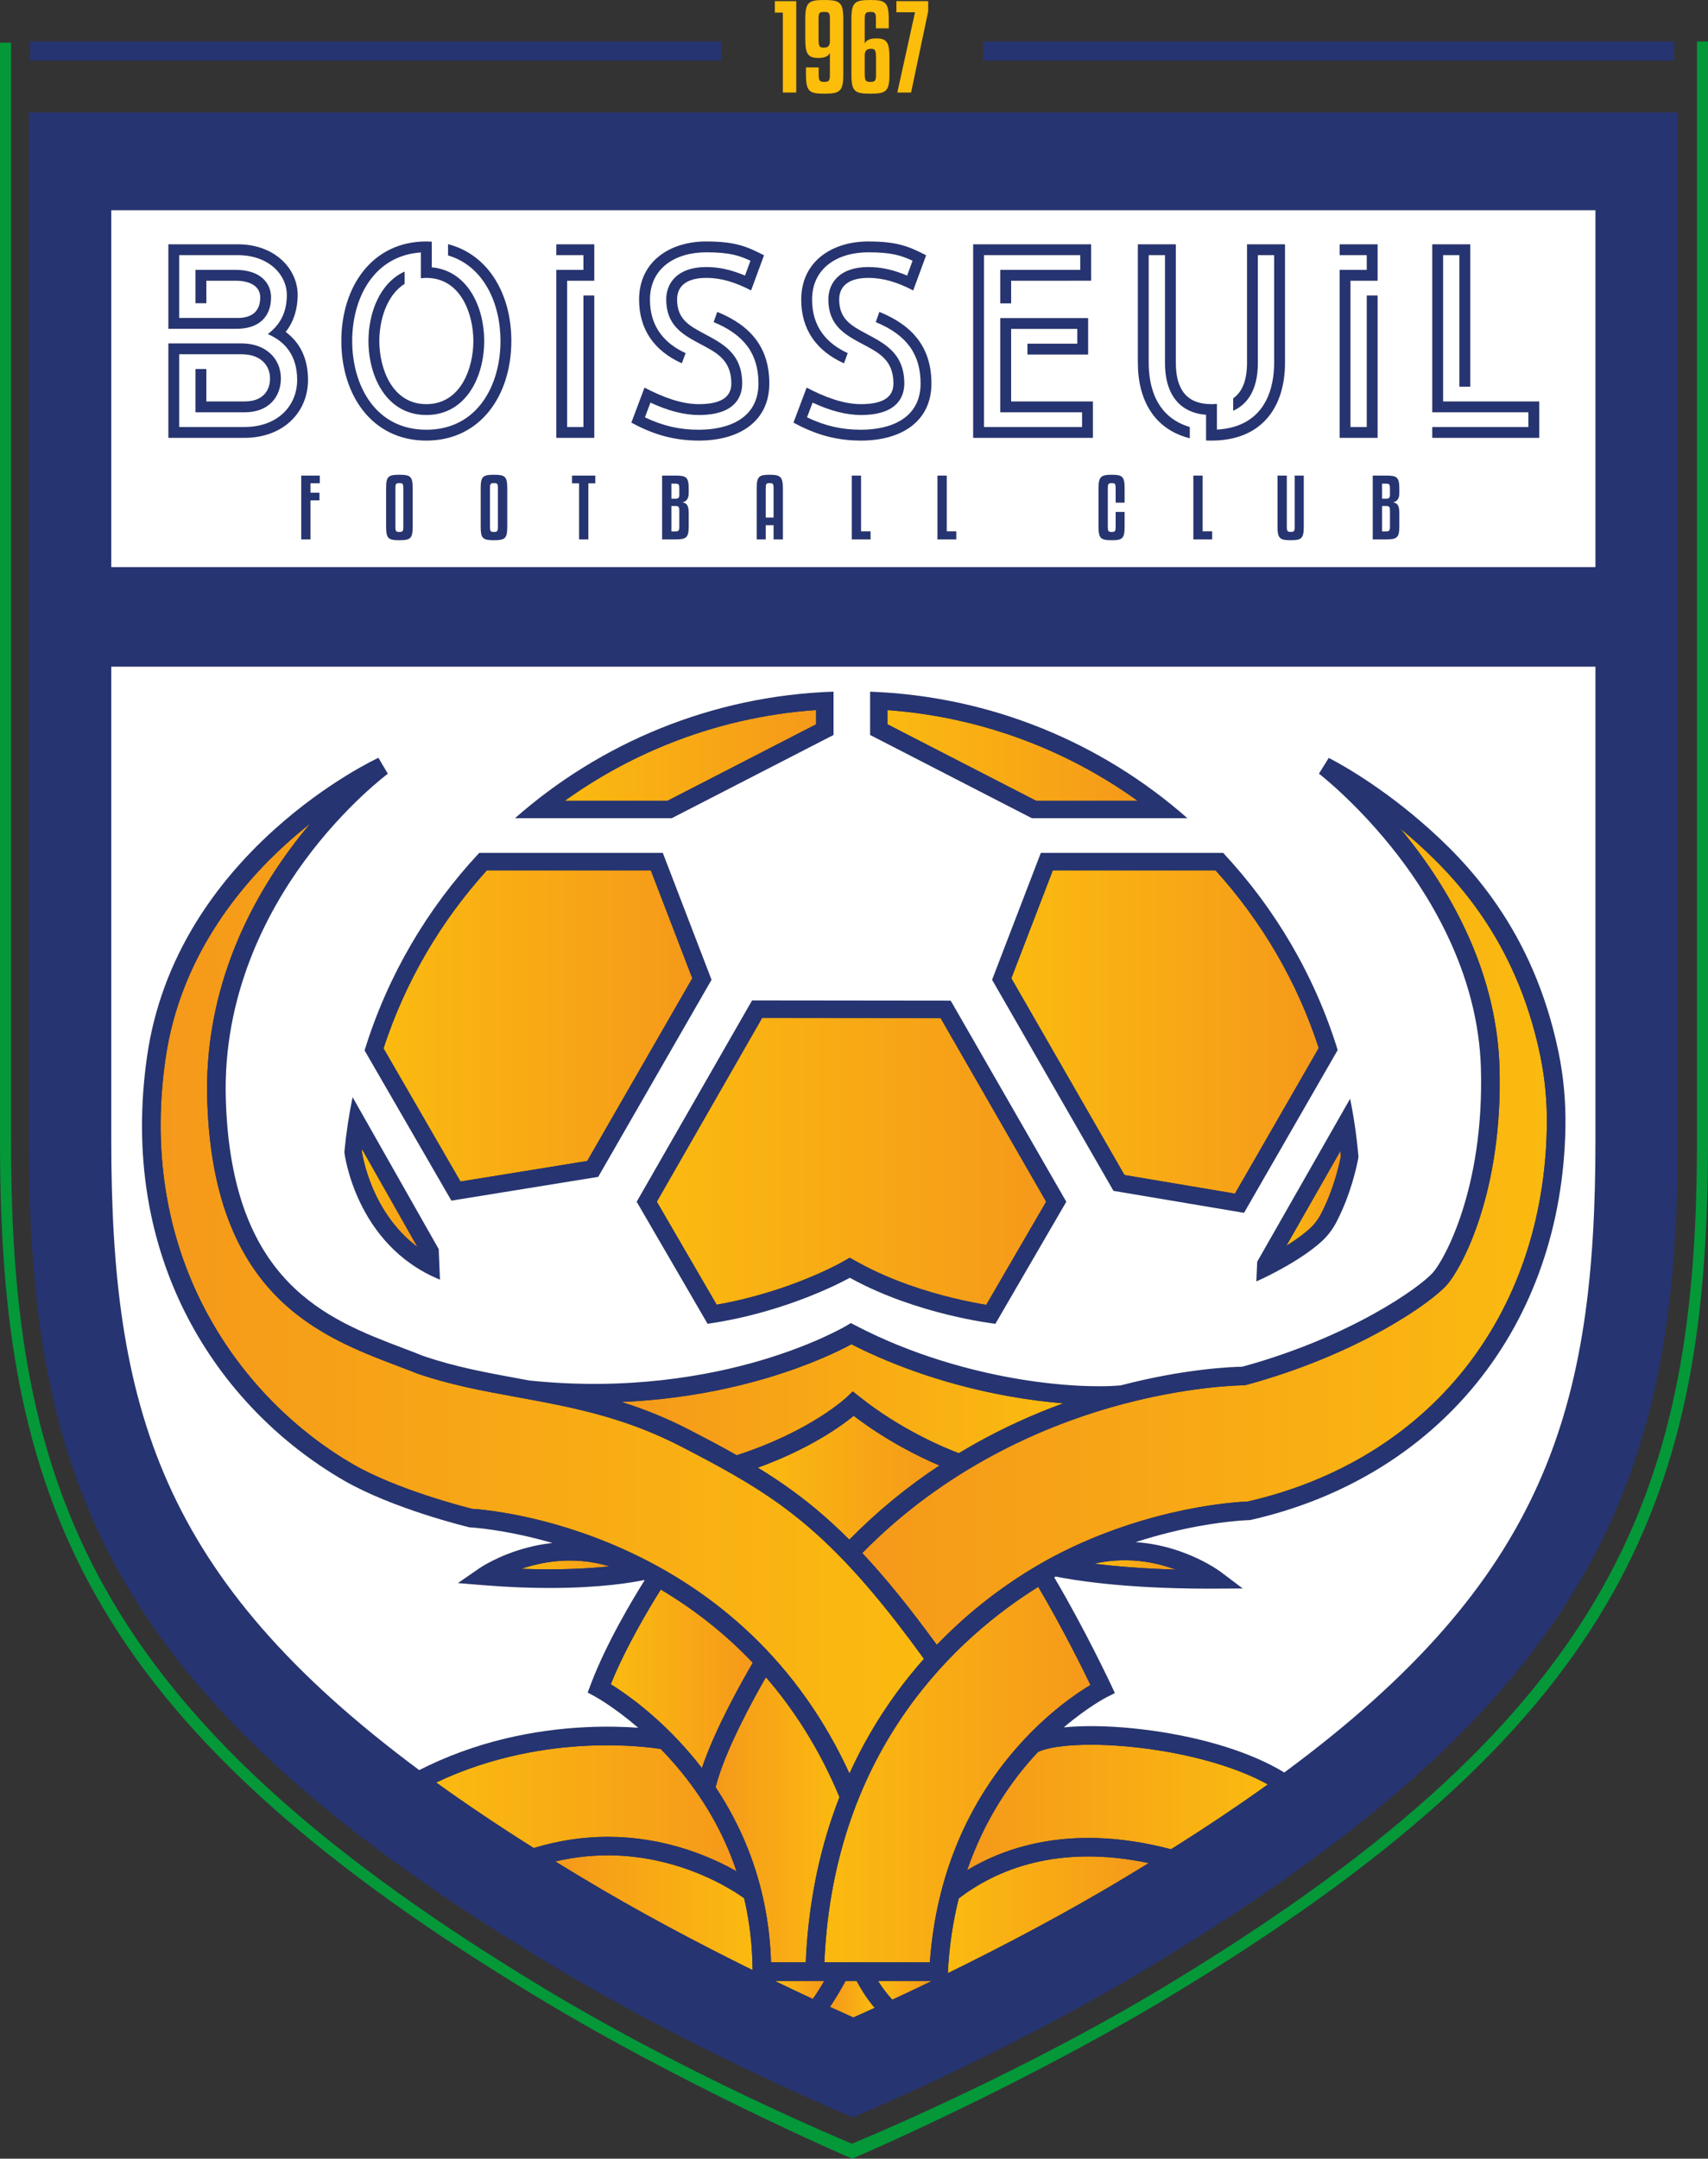 <?xml version="1.0" encoding="utf-8"?>
<!-- Generator: Adobe Illustrator 28.0.0, SVG Export Plug-In . SVG Version: 6.00 Build 0)  -->
<svg version="1.1" id="Шар_2" xmlns="http://www.w3.org/2000/svg" xmlns:xlink="http://www.w3.org/1999/xlink" x="0px" y="0px"
	 viewBox="0 0 2939.238 3713.468" style="enable-background:new 0 0 2939.238 3713.468;" xml:space="preserve">
<rect x="0" y="0" width="2939.238" height="3713.468" fill="#333333" stroke="none"/>
<style type="text/css">
	.st0{fill:#049839;}
	.st1{fill:url(#SVGID_1_);}
	.st2{fill:url(#SVGID_00000047049617388259706550000004722702038580374928_);}
	.st3{fill:url(#SVGID_00000021832365515234956210000015026958290785459082_);}
	.st4{fill:url(#SVGID_00000131353340811231536810000016626131960034656146_);}
	.st5{fill:url(#SVGID_00000045588324193054211720000004000466325761015444_);}
	.st6{fill:url(#SVGID_00000132047643281115640390000016887158939904588194_);}
	.st7{fill:url(#SVGID_00000027587584636257133330000002526004874473290127_);}
	.st8{fill:url(#SVGID_00000032620694635730627070000016293668715925480837_);}
	.st9{fill:url(#SVGID_00000096034666922356514460000012097719103430590354_);}
	.st10{fill:url(#SVGID_00000152266609650056549780000000367104917279731341_);}
	.st11{fill:url(#SVGID_00000137113880881344461250000001964862340715652798_);}
	.st12{fill:url(#SVGID_00000176757395797039330390000016895162566753549994_);}
	.st13{fill:url(#SVGID_00000039852668103662748560000005069632624594640278_);}
	.st14{fill:url(#SVGID_00000087395784843059091290000017993453149601525688_);}
	.st15{fill:url(#SVGID_00000178179761295377771380000017735566819544540858_);}
	.st16{fill:url(#SVGID_00000011033690274192346790000013276879170571187350_);}
	.st17{fill:url(#SVGID_00000011025278843101863690000007408011824687116943_);}
	.st18{fill:url(#SVGID_00000147218117179485759680000001300954413118451595_);}
	.st19{fill:url(#SVGID_00000039829312748939162870000009440235163701029796_);}
	.st20{fill:url(#SVGID_00000109019551454872681800000008254397492436779959_);}
	.st21{fill:url(#SVGID_00000110455862501960093500000008573291961384076197_);}
	.st22{fill:url(#SVGID_00000041253140277001279410000011655207551699038385_);}
	.st23{fill:url(#SVGID_00000041297461508260290670000015137721853153520312_);}
	.st24{fill:#FCBD0B;}
	.st25{fill:#263472;}
	.st26{fill:#FFFFFF;}
</style>
<g>
	<g>
		<path class="st0" d="M2920.238,71.405v1890.948c0,593.665-137.904,979.411-891.694,1440.248     c-265.702,163.682-559.436,283.843-562.385,285.099     c-2.949-1.256-289.714-119.14-555.492-282.867C156.905,2944.012,19,2558.266,19,1964.601     V73.401H0v1891.2c0,165.562,10.566,297.428,33.253,414.989     c25.92,134.314,68.727,253.287,130.868,363.717     c66.581,118.321,156.287,228.957,274.244,338.229     c121.372,112.436,272.621,223.489,462.363,339.49     c266.95,164.449,562.889,291.181,565.851,292.441     c2.962-1.261,304.979-130.24,571.902-294.673     c189.77-116.018,341.019-227.071,462.39-339.507     c117.957-109.272,207.664-219.908,274.245-338.229     c62.142-110.43,104.948-229.402,130.868-363.717     c22.687-117.562,33.253-249.427,33.253-414.989V71.405H2920.238z"/>
	</g>
	<g>
		
			<linearGradient id="SVGID_1_" gradientUnits="userSpaceOnUse" x1="2213.675" y1="2061.488" x2="2307.503" y2="2061.488">
			<stop  offset="0" style="stop-color:#FBBA10"/>
			<stop  offset="1" style="stop-color:#F5991A"/>
		</linearGradient>
		<path class="st1" d="M2254.629,2112.935c7.465-6.891,13.713-15.136,18.561-24.495     c20.957-40.414,30.625-80.71,34.313-99.511c-0.268-2.987-0.551-5.974-0.851-8.961     l-92.978,163.04C2228.623,2133.718,2243.299,2123.385,2254.629,2112.935z"/>
		
			<linearGradient id="SVGID_00000158740558715911680830000014893276578128345783_" gradientUnits="userSpaceOnUse" x1="1130.272" y1="1997.818" x2="1800.306" y2="1997.818">
			<stop  offset="0" style="stop-color:#FBBA10"/>
			<stop  offset="1" style="stop-color:#F5991A"/>
		</linearGradient>
		<path style="fill:url(#SVGID_00000158740558715911680830000014893276578128345783_);" d="M1447.6,2171.992     l14.647-8.347l14.746,8.171c56.484,31.298,118.297,50.164,160.206,60.479     c24.867,6.12,45.882,10.042,59.989,12.359l103.118-177.414l-181.661-315.918     l-307.074-0.34l-181.299,316.235l102.98,177.177     C1357.532,2222.724,1446.668,2172.524,1447.6,2171.992z"/>
		
			<linearGradient id="SVGID_00000106131319990909246480000009174357067697140140_" gradientUnits="userSpaceOnUse" x1="622.797" y1="2061.221" x2="718.439" y2="2061.221">
			<stop  offset="0" style="stop-color:#FBBA10"/>
			<stop  offset="1" style="stop-color:#F5991A"/>
		</linearGradient>
		<path style="fill:url(#SVGID_00000106131319990909246480000009174357067697140140_);" d="M692.277,2122.022     c8.145,8.453,16.879,16.192,26.162,23.188l-95.228-167.978     c-0.141,1.363-0.28,2.729-0.414,4.091c1.511,9.369,7.575,40.977,25.13,76.701     C659.883,2082.357,674.805,2103.888,692.277,2122.022z"/>
		
			<linearGradient id="SVGID_00000039120751897957730270000009345692681968339628_" gradientUnits="userSpaceOnUse" x1="659.994" y1="1764.852" x2="1191.35" y2="1764.852">
			<stop  offset="0" style="stop-color:#FBBA10"/>
			<stop  offset="1" style="stop-color:#F5991A"/>
		</linearGradient>
		<path style="fill:url(#SVGID_00000039120751897957730270000009345692681968339628_);" d="M1010.552,1997.166     l180.798-314.274l-71.362-185.695H837.854     c-39.736,43.819-74.893,91.799-104.607,142.779     c-30.156,51.738-54.768,106.681-73.253,163.5l132.432,229.029L1010.552,1997.166z"/>
		
			<linearGradient id="SVGID_00000119096045326057676450000005898963635429945993_" gradientUnits="userSpaceOnUse" x1="750.58" y1="3110.728" x2="1267.456" y2="3110.728">
			<stop  offset="0" style="stop-color:#FBBA10"/>
			<stop  offset="1" style="stop-color:#F5991A"/>
		</linearGradient>
		<path style="fill:url(#SVGID_00000119096045326057676450000005898963635429945993_);" d="M1046.135,3159.783     c45.318,0.011,90.766,7.256,135.08,21.535     c36.014,11.604,65.272,25.892,86.241,37.831     c-21.808-65.251-56.452-125.868-103.777-181.368     c-8.86-10.391-17.75-20.076-26.517-29.077     c-14.76-2.312-62.569-8.643-127.202-5.575     c-65.813,3.126-162.033,16.881-259.38,63.203     c51.312,36.979,107.18,74.478,167.971,112.772     c41.974-12.832,84.699-19.322,127.49-19.322     C1046.076,3159.783,1046.1,3159.783,1046.135,3159.783z"/>
		
			<linearGradient id="SVGID_00000163062265102381193860000009733739570103590044_" gradientUnits="userSpaceOnUse" x1="1740.377" y1="1775.264" x2="2269.377" y2="1775.264">
			<stop  offset="0" style="stop-color:#FBBA10"/>
			<stop  offset="1" style="stop-color:#F5991A"/>
		</linearGradient>
		<path style="fill:url(#SVGID_00000163062265102381193860000009733739570103590044_);" d="M1740.377,1682.893     l194.694,338.441l190.132,31.998l144.173-250.507     c-18.491-56.696-43.088-111.518-73.209-163.149     c-29.676-50.868-64.775-98.746-104.435-142.477h-279.995L1740.377,1682.893z"/>
		
			<linearGradient id="SVGID_00000031196636277617585680000012198652440940800695_" gradientUnits="userSpaceOnUse" x1="971.906" y1="1299.498" x2="1404.408" y2="1299.498">
			<stop  offset="0" style="stop-color:#FBBA10"/>
			<stop  offset="1" style="stop-color:#F5991A"/>
		</linearGradient>
		<path style="fill:url(#SVGID_00000031196636277617585680000012198652440940800695_);" d="M1404.408,1246.022v-24.604     c-88.373,6.217-174.477,26.073-256.376,59.161     c-62.534,25.265-121.504,57.758-176.127,96.998h176.72L1404.408,1246.022z"/>
		
			<linearGradient id="SVGID_00000103236158053620935580000008542273964235223184_" gradientUnits="userSpaceOnUse" x1="1527.319" y1="1299.572" x2="1957.69" y2="1299.572">
			<stop  offset="0" style="stop-color:#FBBA10"/>
			<stop  offset="1" style="stop-color:#F5991A"/>
		</linearGradient>
		<path style="fill:url(#SVGID_00000103236158053620935580000008542273964235223184_);" d="M1957.69,1377.577     c-54.355-39.047-113.022-71.418-175.22-96.631     c-81.5-33.038-167.194-52.967-255.151-59.379v24.455l255.783,131.556H1957.69z"/>
		
			<linearGradient id="SVGID_00000103266628296147697750000002126605097863071909_" gradientUnits="userSpaceOnUse" x1="897.173" y1="2692.101" x2="1048.75" y2="2692.101">
			<stop  offset="0" style="stop-color:#FBBA10"/>
			<stop  offset="1" style="stop-color:#F5991A"/>
		</linearGradient>
		<path style="fill:url(#SVGID_00000103266628296147697750000002126605097863071909_);" d="M897.173,2698.758     c65.366,2.443,116.217-0.468,151.577-4.19     c-41.8-12.61-85.429-13.335-130.229-2.101     C910.947,2694.366,903.81,2696.507,897.173,2698.758z"/>
		
			<linearGradient id="SVGID_00000011718832610847678170000012667604842801147060_" gradientUnits="userSpaceOnUse" x1="1304.165" y1="2542.087" x2="1616.602" y2="2542.087">
			<stop  offset="0" style="stop-color:#FBBA10"/>
			<stop  offset="1" style="stop-color:#F5991A"/>
		</linearGradient>
		<path style="fill:url(#SVGID_00000011718832610847678170000012667604842801147060_);" d="M1304.165,2524.748     c34.106,20.908,67.177,43.838,99.881,71.102     c19.218,16.02,38.288,33.489,57.551,52.779     c46.8-47.674,98.696-90.395,155.005-127.623     c-33.461-14.203-90.242-41.789-147.519-85.459     C1447.734,2453.077,1393.949,2492.08,1304.165,2524.748z"/>
		
			<linearGradient id="SVGID_00000158021026062499628960000008555254739616466583_" gradientUnits="userSpaceOnUse" x1="1883.037" y1="2692.053" x2="2023.486" y2="2692.053">
			<stop  offset="0" style="stop-color:#FBBA10"/>
			<stop  offset="1" style="stop-color:#F5991A"/>
		</linearGradient>
		<path style="fill:url(#SVGID_00000158021026062499628960000008555254739616466583_);" d="M2007.417,2694.771     c-42.257-12.501-83.916-14.078-124.38-4.775     c34.046,4.168,81.09,8.37,140.448,10.078     C2018.398,2698.219,2013.032,2696.431,2007.417,2694.771z"/>
		
			<linearGradient id="SVGID_00000145056694543546844290000011722863294114837128_" gradientUnits="userSpaceOnUse" x1="1483.848" y1="2127.453" x2="2662.001" y2="2127.453">
			<stop  offset="0" style="stop-color:#F5991A"/>
			<stop  offset="1" style="stop-color:#FBBA10"/>
		</linearGradient>
		<path style="fill:url(#SVGID_00000145056694543546844290000011722863294114837128_);" d="M2650.783,1816.982     c-41.307-200.696-148.896-312.521-226.229-379.176     c-4.99-4.302-9.944-8.473-14.849-12.515     c7.105,8.554,14.298,17.524,21.514,26.905     c41.515,53.968,75.006,110.223,99.545,167.203     c30.818,71.56,47.526,144.458,49.661,216.669     c6.18,214.734-64.98,345.286-90.396,374.09     c-28.536,32.341-155.235,120.64-345.829,172.351l-2.058,0.559h-2.132     c-0.959,0.001-98.267,0.537-229.02,38.149     c-116.547,33.526-283.667,104.06-427.144,250.416     c40.326,42.99,82.063,94.498,128.265,157.98     c23.655-24.603,48.911-47.769,75.653-69.304     c49.134-39.568,101.848-72.708,156.677-98.499     c83.438-39.247,161.502-58.571,212.297-67.873c49.155-9,82.502-10.63,90.331-10.901     c311.83-71.51,509.043-318.19,514.84-644.138     C2662.647,1897.447,2658.904,1856.429,2650.783,1816.982z"/>
		
			<linearGradient id="SVGID_00000041295268413538282870000015048033925637691820_" gradientUnits="userSpaceOnUse" x1="1631.117" y1="3293.988" x2="1976.864" y2="3293.988">
			<stop  offset="0" style="stop-color:#FBBA10"/>
			<stop  offset="1" style="stop-color:#F5991A"/>
		</linearGradient>
		<path style="fill:url(#SVGID_00000041295268413538282870000015048033925637691820_);" d="M1649.922,3265.715     c-9.819,38.905-16.564,81.737-18.804,128.656     c93.325-45.758,205.148-104.126,311.659-168.686l0.205-0.124l0.205-0.123     c11.386-6.849,22.603-13.668,33.677-20.462     C1819.244,3171.835,1713.739,3216.939,1649.922,3265.715z"/>
		
			<linearGradient id="SVGID_00000180348939387808341580000000731927634068421310_" gradientUnits="userSpaceOnUse" x1="955.628" y1="3290.34" x2="1295.104" y2="3290.34">
			<stop  offset="0" style="stop-color:#F5991A"/>
			<stop  offset="1" style="stop-color:#FBBA10"/>
		</linearGradient>
		<path style="fill:url(#SVGID_00000180348939387808341580000000731927634068421310_);" d="M1170.191,3211.389     c-71.561-22.826-143.471-25.862-214.563-9.209     c12.547,7.719,25.268,15.468,38.218,23.258l0.205,0.123l0.205,0.124     c102.426,62.084,209.772,118.447,300.849,163.371     c-0.356-42.724-5.207-83.979-14.53-123.663     C1268.326,3256.591,1228.416,3229.96,1170.191,3211.389z"/>
		
			<linearGradient id="SVGID_00000021836125388466476540000001743081429608239744_" gradientUnits="userSpaceOnUse" x1="1051.06" y1="2887.982" x2="1295.487" y2="2887.982">
			<stop  offset="0" style="stop-color:#FBBA10"/>
			<stop  offset="1" style="stop-color:#F5991A"/>
		</linearGradient>
		<path style="fill:url(#SVGID_00000021836125388466476540000001743081429608239744_);" d="M1137.1,2734.423     c-17.61,28.019-59.637,97.517-86.041,162.872     c24.323,15.09,80.914,53.985,136.968,119.724     c6.856,8.041,13.471,16.218,19.847,24.523     c22.94-68.403,70.264-151.672,87.612-181.158     C1243.962,2806.2,1189.031,2765.245,1137.1,2734.423z"/>
		
			<linearGradient id="SVGID_00000045595939497299695630000015778940333070279591_" gradientUnits="userSpaceOnUse" x1="1069.483" y1="2407.935" x2="1829.589" y2="2407.935">
			<stop  offset="0" style="stop-color:#F5991A"/>
			<stop  offset="1" style="stop-color:#FBBA10"/>
		</linearGradient>
		<path style="fill:url(#SVGID_00000045595939497299695630000015778940333070279591_);" d="M1679.166,2482.915     c47.634-26.624,98-49.647,150.422-68.799c-30.35-2.501-62.634-6.722-94.855-12.534     c-95.967-17.31-188.973-48.062-269.596-89.095     c-18.684,10.164-69.65,35.746-147.535,58.664     c-57.191,16.83-117.159,28.718-178.237,35.335     c-23.133,2.506-46.448,4.241-69.882,5.231     c37.895,11.957,76.744,27.256,116.866,48     c28.083,14.52,55.148,28.748,81.493,43.665     c127.52-41.251,188.921-99.462,189.547-100.064l10.105-9.742l10.997,8.729     c72.878,58.118,148.776,89.055,171.521,97.574     C1659.617,2494.074,1669.331,2488.412,1679.166,2482.915z"/>
		
			<linearGradient id="SVGID_00000134245878169144299930000018244336530615444369_" gradientUnits="userSpaceOnUse" x1="1511.07" y1="3423.889" x2="1603.644" y2="3423.889">
			<stop  offset="0" style="stop-color:#FBBA10"/>
			<stop  offset="1" style="stop-color:#F5991A"/>
		</linearGradient>
		<path style="fill:url(#SVGID_00000134245878169144299930000018244336530615444369_);" d="M1535.513,3440.037     c20.826-9.688,43.693-20.494,68.13-32.296h-92.574     C1517.073,3417.373,1525.249,3428.946,1535.513,3440.037z"/>
		
			<linearGradient id="SVGID_00000078765971697937018940000002879714261045527987_" gradientUnits="userSpaceOnUse" x1="1231.468" y1="3130.502" x2="1444.622" y2="3130.502">
			<stop  offset="0" style="stop-color:#F5991A"/>
			<stop  offset="1" style="stop-color:#FBBA10"/>
		</linearGradient>
		<path style="fill:url(#SVGID_00000078765971697937018940000002879714261045527987_);" d="M1431.558,3127.36     c4.081-12.093,8.438-24.062,13.064-35.9     c-34.527-82.942-78.557-150.785-126.555-206.197     c-22.276,38.657-71.313,127.871-86.599,189.252     c22.533,33.867,41.265,69.591,55.955,106.791     c24.148,61.152,37.345,126.387,39.406,194.435h59.766     C1390.292,3288.363,1405.385,3204.925,1431.558,3127.36z"/>
		
			<linearGradient id="SVGID_00000134962461555305993590000007531679337729394311_" gradientUnits="userSpaceOnUse" x1="276.453" y1="2233.774" x2="1589.976" y2="2233.774">
			<stop  offset="0" style="stop-color:#F5991A"/>
			<stop  offset="1" style="stop-color:#FBBA10"/>
		</linearGradient>
		<path style="fill:url(#SVGID_00000134962461555305993590000007531679337729394311_);" d="M1072.653,2664.972     c82.691,37.134,156.614,86.412,219.715,146.465     c70.265,66.871,127.135,147.286,169.42,239.416     c21.928-48.147,48.499-93.844,79.423-136.516     c15.236-21.024,31.52-41.294,48.765-60.756     c-130.621-180.384-215.947-252.155-325.728-315.535     c-0.09,0.027-0.178,0.055-0.268,0.082l-0.087-0.288     c-28.663-16.535-58.996-32.507-92.24-49.696     c-93.111-48.142-180.425-66.033-264.863-81.596     c-0.015-0.001-0.031-0.003-0.046-0.004l0-0.004     c-5.54-1.021-11.068-2.032-16.584-3.041     c-59.614-10.903-115.922-21.203-172.65-40.857l-0.72-0.269     c-10.788-4.328-21.996-8.586-33.862-13.093     c-64.844-24.629-145.544-55.28-209.411-121.548     c-74.226-77.016-112.468-186.903-116.91-335.942     c-2.482-83.281,11.349-165.986,41.11-245.815     c23.746-63.694,57.622-125.678,100.688-184.23     c11.932-16.222,23.869-31.244,35.517-45.047     c-13.551,10.689-27.536,22.406-41.649,35.17     c-80.715,72.997-182.198,196.168-207.293,368.413     c-50.735,348.229,133.585,589.365,322.999,698.917     c75.49,43.433,190.77,72.934,204.677,76.398     C827.932,2596.508,939.183,2605.033,1072.653,2664.972z"/>
		
			<linearGradient id="SVGID_00000148641685703614087380000012801797326348887458_" gradientUnits="userSpaceOnUse" x1="1418.624" y1="3052.775" x2="1876.584" y2="3052.775">
			<stop  offset="0" style="stop-color:#FBBA10"/>
			<stop  offset="1" style="stop-color:#F5991A"/>
		</linearGradient>
		<path style="fill:url(#SVGID_00000148641685703614087380000012801797326348887458_);" d="M1649.668,3165.56     c24.646-57.815,58.04-111.035,99.251-158.18     c52.504-60.063,103.827-94.586,127.665-108.824     c-13.947-28.822-49.088-99.689-89.898-168.746     c-132.867,82.523-352.113,274.273-368.062,645.932h181.545     C1605.481,3300.845,1622.09,3230.251,1649.668,3165.56z"/>
		
			<linearGradient id="SVGID_00000057866800151959992270000004006762340402314641_" gradientUnits="userSpaceOnUse" x1="1664.331" y1="3109.327" x2="2181.819" y2="3109.327">
			<stop  offset="0" style="stop-color:#F5991A"/>
			<stop  offset="1" style="stop-color:#FBBA10"/>
		</linearGradient>
		<path style="fill:url(#SVGID_00000057866800151959992270000004006762340402314641_);" d="M1786.447,3013.626     c-4.776,5.081-9.578,10.376-14.384,15.903     c-37.147,42.717-79.151,104.641-107.732,187.708     c31.781-19.187,66.312-33.543,103.138-42.826     c75.279-18.981,158.452-16.677,247.703,6.773     c60.247-37.869,115.673-74.956,166.647-111.528     c-50.358-27.857-122.43-49.568-203.755-60.887     C1896.129,2997.363,1818.267,2999.416,1786.447,3013.626z"/>
		
			<linearGradient id="SVGID_00000111877819085615376760000009042933780240503708_" gradientUnits="userSpaceOnUse" x1="1428.24" y1="3439.173" x2="1505.18" y2="3439.173">
			<stop  offset="0" style="stop-color:#F5991A"/>
			<stop  offset="1" style="stop-color:#FBBA10"/>
		</linearGradient>
		<path style="fill:url(#SVGID_00000111877819085615376760000009042933780240503708_);" d="M1455.094,3407.741     c-6.263,11.577-16.073,28.852-26.854,44.634     c14.917,6.834,28.425,12.934,40.275,18.229     c10.883-4.864,23.177-10.412,36.664-16.577     c-15.177-17.978-25.496-35.741-30.994-46.286H1455.094z"/>
		
			<linearGradient id="SVGID_00000083791307810389653570000005018765566386896778_" gradientUnits="userSpaceOnUse" x1="1333.388" y1="3423.249" x2="1418.421" y2="3423.249">
			<stop  offset="0" style="stop-color:#FBBA10"/>
			<stop  offset="1" style="stop-color:#F5991A"/>
		</linearGradient>
		<path style="fill:url(#SVGID_00000083791307810389653570000005018765566386896778_);" d="M1398.766,3438.757     c7.018-9.853,13.895-21.055,19.654-31.016h-85.032     C1356.751,3419.024,1378.685,3429.401,1398.766,3438.757z"/>
	</g>
	<g>
		<g>
			<polygon class="st24" points="1333.404,21.693 1347.136,21.693 1347.136,159.216       1370.223,159.216 1370.223,1.99 1333.404,1.99    "/>
			<path class="st24" d="M1418.385,0c-27.067,0-32.64,3.98-32.64,33.236v33.236      c0,24.679,3.583,33.236,22.489,33.236c10.748,0,16.917-2.786,19.902-8.558v37.018      c0,10.15-1.194,12.737-9.752,12.737c-7.762,0-9.553-1.99-9.553-12.737v-12.14      h-21.892v12.14c0,29.256,5.771,33.038,31.445,33.038      c27.066,0,32.838-4.18,32.838-33.038V33.236C1451.223,3.98,1445.451,0,1418.385,0z       M1428.137,72.841c-0.995,6.767-3.781,9.155-10.747,9.155      c-8.757,0-8.757-3.782-8.757-20.101V33.236c0-11.145,1.194-12.737,9.752-12.737      c8.558,0,9.752,1.592,9.752,12.737V72.841z"/>
			<path class="st24" d="M1508.141,66.075c-10.946,0-17.115,2.786-20.101,8.757V33.038      c0-10.15,1.592-12.539,9.951-12.539c7.961,0,9.354,2.189,9.354,12.539v15.722      h22.092v-15.722C1529.437,3.781,1523.466,0,1497.792,0      c-27.067,0-32.64,4.179-32.64,33.038v94.933c0,29.256,5.572,33.236,32.64,33.236      c27.066,0,32.838-3.98,32.838-33.236V99.311      C1530.63,74.633,1527.247,66.075,1508.141,66.075z M1507.544,127.97      c0,11.145-1.791,12.936-9.752,12.936s-9.752-1.791-9.752-14.728V93.142      c1.194-6.369,3.582-9.155,11.145-9.155c6.369,0,8.359,1.99,8.359,15.722V127.97z      "/>
			<polygon class="st24" points="1542.57,1.99 1542.57,21.096 1574.612,21.096 1544.161,159.216       1567.845,159.216 1597.3,19.504 1597.3,1.99    "/>
		</g>
	</g>
	<g>
		<path class="st25" d="M49.738,193.426V1960.349c0,580.61,131.723,950.806,870.179,1402.269     c261.606,161.158,547.599,279.814,547.599,279.814s276.994-114.656,538.6-275.814     c738.457-451.463,881.179-825.659,881.179-1406.269V193.426H49.738z M812.656,2595.595     c-13.907-3.465-129.187-32.966-204.677-76.398     c-189.414-109.552-373.734-350.688-322.999-698.917     c25.095-172.244,126.578-295.416,207.293-368.413     c14.114-12.764,28.099-24.481,41.649-35.17     c-11.648,13.803-23.585,28.825-35.517,45.047     c-43.066,58.553-76.943,120.537-100.688,184.23     c-29.761,79.829-43.592,162.534-41.11,245.815     c4.442,149.039,42.684,258.927,116.91,335.942     c63.867,66.268,144.567,96.919,209.411,121.548     c11.866,4.507,23.074,8.765,33.862,13.093l0.72,0.269     c56.729,19.654,113.037,29.954,172.65,40.857     c5.516,1.009,11.044,2.02,16.584,3.041l-0,0.004     c0.015,0.001,0.031,0.003,0.046,0.004c84.438,15.563,171.752,33.454,264.863,81.596     c33.244,17.189,63.578,33.16,92.24,49.696l0.087,0.288     c0.09-0.027,0.178-0.055,0.268-0.082     c109.781,63.38,195.108,135.151,325.728,315.535     c-17.245,19.462-33.528,39.732-48.765,60.756     c-30.924,42.672-57.495,88.369-79.423,136.516     c-42.285-92.129-99.155-172.545-169.42-239.416     c-63.101-60.053-137.024-109.331-219.715-146.465     C939.183,2605.033,827.932,2596.508,812.656,2595.595z M1048.75,2694.567     c-35.36,3.723-86.211,6.634-151.577,4.19     c6.638-2.251,13.774-4.392,21.349-6.291     C963.321,2681.232,1006.95,2681.957,1048.75,2694.567z M2580.425,1836.069     c-2.135-72.211-18.843-145.109-49.661-216.669     c-24.539-56.98-58.03-113.235-99.545-167.203     c-7.216-9.381-14.408-18.351-21.514-26.905     c4.904,4.042,9.858,8.213,14.849,12.515     c77.334,66.655,184.923,178.479,226.229,379.176     c8.12,39.446,11.863,80.465,11.127,121.916     c-5.797,325.947-203.01,572.628-514.84,644.138     c-7.829,0.271-41.176,1.901-90.331,10.901     c-50.795,9.302-128.858,28.626-212.297,67.873     c-54.829,25.791-107.543,58.931-156.677,98.499     c-26.742,21.536-51.999,44.701-75.653,69.304     c-46.201-63.482-87.939-114.989-128.265-157.98     c143.476-146.356,310.596-216.89,427.144-250.416     c130.753-37.612,228.061-38.148,229.02-38.149h2.132l2.058-0.559     c190.594-51.711,317.293-140.01,345.829-172.351     C2515.445,2181.354,2586.605,2050.803,2580.425,1836.069z M2007.417,2694.771     c5.615,1.66,10.98,3.448,16.068,5.303     c-59.358-1.708-106.402-5.91-140.448-10.078     C1923.501,2680.692,1965.16,2682.27,2007.417,2694.771z M1786.686,2729.809     c40.81,69.057,75.951,139.925,89.898,168.746     c-23.838,14.238-75.161,48.761-127.665,108.824     c-41.211,47.145-74.604,100.364-99.251,158.18     c-27.579,64.691-44.187,135.285-49.499,210.182h-181.545     C1434.573,3004.083,1653.819,2812.333,1786.686,2729.809z M1386.594,3375.741h-59.766     c-2.06-68.048-15.258-133.282-39.406-194.435     c-14.689-37.2-33.422-72.924-55.955-106.791     c15.286-61.381,64.323-150.595,86.599-189.252     c47.998,55.412,92.029,123.255,126.555,206.197     c-4.626,11.838-8.983,23.807-13.064,35.9     C1405.385,3204.925,1390.292,3288.363,1386.594,3375.741z M1461.597,2648.628     c-19.263-19.29-38.333-36.758-57.551-52.779     c-32.705-27.263-65.775-50.193-99.881-71.102     c89.784-32.668,143.569-71.671,164.918-89.202     c57.276,43.67,114.058,71.256,147.519,85.459     C1560.293,2558.233,1508.397,2600.955,1461.597,2648.628z M1679.166,2482.915     c-9.835,5.497-19.549,11.159-29.153,16.965     c-22.746-8.519-98.644-39.457-171.521-97.574l-10.997-8.729l-10.105,9.742     c-0.626,0.603-62.027,58.813-189.547,100.064     c-26.344-14.917-53.41-29.145-81.493-43.665     c-40.122-20.745-78.972-36.043-116.866-48     c23.434-0.99,46.75-2.725,69.882-5.231     c61.079-6.617,121.046-18.505,178.237-35.335     c77.884-22.918,128.851-48.5,147.535-58.664     c80.624,41.033,173.629,71.785,269.596,89.095     c32.221,5.812,64.505,10.033,94.855,12.534     C1777.166,2433.268,1726.8,2456.291,1679.166,2482.915z M1295.487,2860.384     c-17.348,29.486-64.672,112.755-87.612,181.158     c-6.376-8.305-12.99-16.483-19.847-24.523     c-56.054-65.738-112.646-104.634-136.968-119.724     c26.404-65.355,68.43-134.854,86.041-162.872     C1189.031,2765.245,1243.962,2806.2,1295.487,2860.384z M1163.678,3037.781     c47.325,55.5,81.969,116.117,103.777,181.368     c-20.969-11.939-50.227-26.227-86.241-37.831     c-44.313-14.279-89.761-21.524-135.08-21.535c-0.035,0-0.059,0-0.094,0     c-42.792,0-85.517,6.49-127.49,19.322     c-60.791-38.295-116.659-75.793-167.971-112.772     c97.347-46.322,193.567-60.077,259.38-63.203     c64.633-3.069,112.441,3.263,127.202,5.575     C1145.929,3017.705,1154.818,3027.39,1163.678,3037.781z M994.051,3225.561l-0.205-0.123     c-12.949-7.79-25.671-15.539-38.218-23.258     c71.092-16.654,143.002-13.617,214.563,9.209     c58.225,18.572,98.135,45.202,110.384,54.005     c9.323,39.684,14.174,80.938,14.53,123.663     c-91.077-44.924-198.423-101.288-300.849-163.371L994.051,3225.561z M1418.421,3407.741     c-5.759,9.961-12.637,21.163-19.654,31.016     c-20.081-9.356-42.016-19.733-65.378-31.016H1418.421z M1468.516,3470.604     c-11.85-5.296-25.358-11.395-40.275-18.229     c10.78-15.782,20.591-33.057,26.854-44.634h19.092     c5.498,10.545,15.817,28.308,30.994,46.286     C1491.693,3460.193,1479.399,3465.741,1468.516,3470.604z M1535.513,3440.037     c-10.265-11.092-18.44-22.665-24.443-32.296h92.574     C1579.206,3419.543,1556.34,3430.35,1535.513,3440.037z M1943.187,3225.438     l-0.205,0.123l-0.205,0.124c-106.511,64.56-218.334,122.928-311.659,168.686     c2.24-46.918,8.985-89.751,18.804-128.656     c63.817-48.776,169.323-93.88,326.942-60.739     C1965.79,3211.77,1954.573,3218.589,1943.187,3225.438z M2015.172,3181.183     c-89.251-23.45-172.424-25.754-247.703-6.773     c-36.827,9.284-71.357,23.64-103.138,42.826     c28.581-83.067,70.585-144.991,107.732-187.708     c4.806-5.526,9.608-10.821,14.384-15.903     c31.82-14.21,109.682-16.262,191.617-4.857     c81.325,11.319,153.397,33.03,203.755,60.887     C2130.845,3106.227,2075.419,3143.314,2015.172,3181.183z M2745.563,1960.75     c0,461.392-84.347,755.474-535.501,1088.364     c-54.46-33.369-135.779-59.261-227.587-72.04     c-44.194-6.151-87.285-8.701-124.606-7.373     c-8.353,0.297-17.661,0.847-27.229,1.806     c41.661-35.507,73.558-51.8,74.001-52.024l13.94-6.97l-6.603-14.119     c-0.457-0.977-44.284-94.402-97.763-184.9c0.859-0.485,1.713-0.964,2.561-1.438     c24.114,4.977,112.628,20.811,262.59,20.811c3.898,0,7.867-0.011,11.849-0.032     l47.365-0.261l-37.821-28.515c-1.319-0.995-32.893-24.539-82.995-39.598     c-21.09-6.339-42.331-10.202-63.489-11.622     c41.894-13.578,79.09-22.061,107.433-27.28     c52.959-9.751,87.382-10.573,87.713-10.58l1.636-0.032l1.595-0.362     c158.603-36.047,293.007-117.526,388.682-235.63     c96.826-119.524,149.584-271.497,152.571-439.489     c0.778-43.804-3.184-87.184-11.777-128.936     c-43.276-210.263-155.804-327.255-236.681-396.963     c-83.651-72.1-155.841-108.256-158.873-109.76l-16.827,27.045     c0.679,0.519,68.624,52.933,136.658,141.569     c62.277,81.136,137.473,210.251,142.034,364.58     c5.983,207.923-63.476,330.533-82.403,351.985     c-22.547,25.552-142.075,111.215-328.235,162.101     c-14.644,0.213-96.606,2.741-209.049,32.084     c-37.068,3.474-105.568,1.846-188.336-13.082     c-66.883-12.062-167.706-37.463-268.211-89.962l-7.958-4.145l-7.689,4.611     c-0.539,0.322-54.963,32.622-149.187,60.211     c-86.62,25.363-225.576,51.816-396.067,34.035     c-5.137-0.946-10.266-1.885-15.383-2.821     c-58.248-10.654-113.274-20.719-167.575-39.492     c-10.949-4.388-22.175-8.652-34.053-13.163     c-132-50.137-296.279-112.533-305.697-428.529     c-5.333-178.926,70.452-321.328,134.967-409.282     c70.391-95.965,143.134-149.983,143.853-150.512l-16.175-27.425     c-3.548,1.639-87.953,41.096-179.649,123.813     c-53.934,48.653-99.088,102.219-134.209,159.21     c-44.055,71.488-72.338,148.544-84.064,229.027     c-12.262,84.162-11.905,166.388,1.062,244.396     c12.062,72.56,35.06,141.853,68.356,205.955     c31.047,59.771,70.859,114.758,118.329,163.433     c44.789,45.926,95.557,85.44,150.928,117.465     c84.017,48.339,209.255,78.854,214.545,80.129l1.483,0.355l1.513,0.072     c0.812,0.039,58.96,3.144,141.118,26.841     c-13.71,1.467-27.462,3.933-41.196,7.44     c-50.689,12.946-83.222,35.146-84.582,36.085l-36.914,25.477l44.705,3.639     c42.336,3.445,80.046,4.776,113.068,4.776c88.465,0,143.192-9.558,162.476-13.625     c0.33,0.177,0.658,0.349,0.988,0.527     c-19.858,31.573-66.215,108.581-92.965,179.914l-4.905,13.082l12.302,6.624     c0.475,0.256,32.691,17.833,74.696,53.951     c-23.182-1.705-53.495-2.717-88.854-1.083     c-47.769,2.205-94.896,8.82-140.074,19.661     c-52.184,12.522-101.883,30.762-147.945,54.248     c-446.32-331.215-529.979-624.774-529.979-1084.277v-813.892h2554.093V1960.75z      M2745.563,975.573H191.47V361.678h2554.093V975.573z"/>
		<rect x="51.759" y="71.326" class="st25" width="1189.137" height="33"/>
		<rect x="1691.843" y="71.326" class="st25" width="1189.137" height="33"/>
		<path class="st25" d="M530.047,653.669c0-37.347-14.005-64.691-38.458-82.698     c14.228-17.562,20.674-40.682,20.674-63.579c0-44.461-38.681-87.144-103.15-87.144     H289.735v145.388h117.377c37.347,0,59.355-19.563,59.355-54.243     c0-22.23-16.006-47.129-60.912-47.129h-69.137v57.355h18.674v-38.681h50.463     c24.898,0,42.238,9.559,42.238,28.455c0,23.12-12.894,35.569-38.903,35.569H308.409     V438.922h100.704c53.354,0,84.476,33.568,84.476,68.47     c0,37.792-18.229,56.021-32.679,67.358c30.233,12.894,50.463,37.347,50.463,78.918     c0,43.127-32.012,80.919-91.146,80.919H308.409V609.431h107.374     c33.568,0,48.907,19.785,48.907,41.571c0,21.119-12.449,39.57-43.572,39.57     h-66.024v-55.799h-18.674v74.472h84.698c42.683,0,62.246-28.01,62.246-58.244     c0-34.235-26.01-60.245-67.581-60.245H289.735V753.262h130.493     C488.031,753.262,530.047,708.801,530.047,653.669z"/>
		<path class="st25" d="M733.674,757.931c93.368,0,146.277-78.029,146.277-171.397     c0-80.03-38.903-148.5-108.93-166.507v19.341     c62.023,18.451,90.256,83.142,90.256,147.166     c0,76.028-39.57,152.724-127.604,152.724c-88.033,0-127.603-76.695-127.603-152.724     c0-73.138,36.68-146.722,118.266-152.279v44.461     c2.89-0.445,6.002-0.667,9.337-0.667c59.133,0,80.919,61.801,80.919,108.485     s-21.564,108.708-80.919,108.708s-80.919-62.023-80.919-108.708     c0-34.902,12.227-78.696,43.572-98.259v-21.119     c-42.46,19.118-62.246,70.693-62.246,119.378     c0,61.356,31.123,127.381,99.593,127.381c68.47,0,99.593-66.024,99.593-127.381     c0-58.244-28.455-120.934-90.256-126.714v-44.017     c-3.112-0.222-6.225-0.444-9.337-0.444c-93.368,0-146.277,77.807-146.277,171.175     S640.305,757.931,733.674,757.931z"/>
		<polygon class="st25" points="1022.663,508.282 1003.99,508.282 1003.99,734.588 975.979,734.588      975.979,482.939 1022.663,482.939 1022.663,420.249 957.305,420.249 957.305,438.922      1003.99,438.922 1003.99,464.265 957.305,464.265 957.305,753.262 1022.663,753.262   "/>
		<path class="st25" d="M1202.505,695.241c-30.233,0-62.913-12.449-93.368-28.455     l-22.675,60.245c33.346,18.007,69.137,30.9,116.043,30.9     c70.471,0,121.378-33.346,121.378-98.259c0-61.356-31.567-99.593-89.589-123.157     l-6.225,17.562c53.354,22.008,77.14,55.354,77.14,105.595     c0,59.578-50.686,79.585-102.705,79.585c-32.901,0-61.356-6.447-92.701-21.341     l9.559-25.343c30.456,14.228,58.466,21.341,83.142,21.341     c65.135,0,74.694-34.013,74.694-54.242c0-52.909-35.346-69.359-66.247-86.032     c-24.231-13.116-45.795-24.231-45.795-58.466c0-23.564,17.117-37.125,50.241-37.125     c26.01,0,50.019,7.558,77.14,21.563l22.23-60.467     c-28.011-14.228-47.796-23.787-99.593-23.787     c-61.579,0-115.376,33.79-115.376,100.037c0,51.575,26.232,88.255,73.583,109.597     l6.447-17.562c-34.457-15.783-61.356-43.572-61.356-92.034     c0-54.02,43.572-81.364,96.703-81.364c40.904,0,56.465,5.558,76.25,14.45     l-9.336,25.565c-23.787-10.004-44.906-14.672-66.692-14.672     c-49.352,0-68.915,27.122-68.915,55.799c0,43.572,27.344,59.8,55.132,74.694     c28.232,15.339,56.91,26.899,56.91,69.804     C1258.526,684.57,1238.518,695.241,1202.505,695.241z"/>
		<path class="st25" d="M1481.493,695.241c-30.233,0-62.913-12.449-93.368-28.455     l-22.675,60.245c33.346,18.007,69.137,30.9,116.043,30.9     c70.471,0,121.379-33.346,121.379-98.259c0-61.356-31.567-99.593-89.589-123.157     l-6.225,17.562c53.353,22.008,77.14,55.354,77.14,105.595     c0,59.578-50.686,79.585-102.705,79.585c-32.901,0-61.356-6.447-92.701-21.341     l9.559-25.343c30.456,14.228,58.466,21.341,83.142,21.341     c65.136,0,74.694-34.013,74.694-54.242c0-52.909-35.347-69.359-66.247-86.032     c-24.231-13.116-45.794-24.231-45.794-58.466c0-23.564,17.117-37.125,50.241-37.125     c26.01,0,50.019,7.558,77.14,21.563l22.23-60.467     c-28.01-14.228-47.795-23.787-99.593-23.787     c-61.578,0-115.376,33.79-115.376,100.037c0,51.575,26.232,88.255,73.583,109.597     l6.447-17.562c-34.457-15.783-61.356-43.572-61.356-92.034     c0-54.02,43.572-81.364,96.702-81.364c40.904,0,56.466,5.558,76.251,14.45     l-9.337,25.565c-23.786-10.004-44.905-14.672-66.691-14.672     c-49.352,0-68.915,27.122-68.915,55.799c0,43.572,27.344,59.8,55.131,74.694     c28.233,15.339,56.91,26.899,56.91,69.804     C1537.514,684.57,1517.507,695.241,1481.493,695.241z"/>
		<polygon class="st25" points="1880.749,690.572 1740.03,690.572 1740.03,565.859      1853.85,565.859 1853.85,591.202 1768.04,591.202 1768.04,609.875 1872.524,609.875      1872.524,547.185 1721.357,547.185 1721.357,709.246 1862.075,709.246 1862.075,734.588      1693.346,734.588 1693.346,438.922 1858.963,438.922 1858.963,464.265 1721.357,464.265      1721.357,521.842 1740.03,521.842 1740.03,482.939 1877.637,482.939 1877.637,420.249      1674.672,420.249 1674.672,753.262 1880.749,753.262   "/>
		<path class="st25" d="M2047.472,753.929v-19.341     c-58.467-17.34-70.693-70.249-70.693-110.485V438.922h28.011v185.181     c0,70.471,41.349,87.588,70.692,89.367v44.239c3.112,0.222,6.225,0.222,9.337,0.222     c86.477,0,126.492-57.355,126.492-133.828V420.249h-65.358v203.854     c0,29.566-7.78,49.796-23.786,61.134v21.341     c22.23-10.004,42.46-32.901,42.46-82.475V438.922h28.011v185.181     c0,40.682-13.116,110.041-98.481,114.932v-44.239     c-3.112,0.222-6.002,0.445-9.337,0.445c-41.571,0-61.356-24.009-61.356-71.138     V420.249h-65.357v203.854C1958.105,688.793,1986.782,738.812,2047.472,753.929z"/>
		<polygon class="st25" points="2370.694,508.282 2352.021,508.282 2352.021,734.588      2324.01,734.588 2324.01,482.939 2370.694,482.939 2370.694,420.249 2305.336,420.249      2305.336,438.922 2352.021,438.922 2352.021,464.265 2305.336,464.265 2305.336,753.262      2370.694,753.262   "/>
		<polygon class="st25" points="2648.795,690.572 2483.4,690.572 2483.4,438.922      2511.41,438.922 2511.41,665.229 2530.083,665.229 2530.083,420.249 2464.726,420.249      2464.726,709.246 2630.121,709.246 2630.121,734.588 2464.726,734.588 2464.726,753.262      2648.795,753.262   "/>
		<polygon class="st25" points="518.354,927.91 534.34,927.91 534.34,860.77 549.77,860.77      549.77,847.564 534.34,847.564 534.34,831.3 550.325,831.3 550.325,818.094      518.354,818.094   "/>
		<path class="st25" d="M687.239,816.704c-18.905,0-22.797,2.78-22.797,23.075v66.307     c0,20.434,3.892,23.214,22.797,23.214c18.905,0,22.936-2.78,22.936-23.214v-66.307     C710.175,819.484,706.143,816.704,687.239,816.704z M694.05,906.086     c0,7.367-0.834,9.036-6.95,9.036c-5.699,0-6.672-1.39-6.672-9.036v-66.307     c0-7.229,0.973-8.757,6.95-8.757c5.699,0,6.672,1.39,6.672,8.757V906.086z"/>
		<path class="st25" d="M850.005,816.704c-18.905,0-22.797,2.78-22.797,23.075v66.307     c0,20.434,3.892,23.214,22.797,23.214c18.905,0,22.937-2.78,22.937-23.214v-66.307     C872.942,819.484,868.91,816.704,850.005,816.704z M856.817,906.086     c0,7.367-0.834,9.036-6.95,9.036c-5.699,0-6.672-1.39-6.672-9.036v-66.307     c0-7.229,0.973-8.757,6.95-8.757c5.699,0,6.672,1.39,6.672,8.757V906.086z"/>
		<polygon class="st25" points="984.416,831.439 996.51,831.439 996.51,927.91      1012.496,927.91 1012.496,831.439 1024.45,831.439 1024.45,818.094 984.416,818.094        "/>
		<path class="st25" d="M1162.198,818.094h-22.797v109.816h22.797     c18.905,0,22.936-2.919,22.936-22.519v-23.214c0-13.345-4.031-16.542-9.869-17.932     v-0.556c3.753-0.556,9.869-3.614,9.869-15.013v-8.201     C1185.134,820.875,1181.103,818.094,1162.198,818.094z M1169.009,905.391     c0,7.367-0.973,8.757-6.812,8.757h-6.812V870.5h7.229     c5.561,0,6.395,1.946,6.395,8.062V905.391z M1169.009,850.761     c0,5.283-1.251,7.09-6.395,7.09h-7.229v-25.855h6.812     c6.116,0,6.812,1.668,6.812,8.479V850.761z"/>
		<path class="st25" d="M1302.169,839.779v88.131h15.569v-24.465h13.484v24.465h15.986v-88.131     c0-19.878-4.448-23.075-23.075-23.075     C1306.339,816.704,1302.169,819.623,1302.169,839.779z M1317.738,839.779     c0-7.506,0.973-8.757,6.672-8.757s6.812,1.251,6.812,8.757v50.599h-13.484     V839.779z"/>
		<polygon class="st25" points="1481.756,818.094 1465.77,818.094 1465.77,927.91      1498.158,927.91 1498.158,914.009 1481.756,914.009   "/>
		<polygon class="st25" points="1645.636,914.009 1629.234,914.009 1629.234,818.094      1613.247,818.094 1613.247,927.91 1645.636,927.91   "/>
		<path class="st25" d="M1913.207,929.3c17.932,0,22.102-2.641,22.102-23.214v-25.438h-15.43     v25.438c0,7.646-0.973,9.036-6.672,9.036c-5.839,0-6.812-1.39-6.812-9.036     v-66.307c0-7.229,0.973-8.757,6.812-8.757c5.699,0,6.672,1.39,6.672,8.757v24.882     h15.43v-24.882c0-20.295-4.17-23.075-22.102-23.075     c-18.21,0-22.798,2.919-22.798,23.075v66.307     C1890.409,926.381,1894.302,929.3,1913.207,929.3z"/>
		<polygon class="st25" points="2069.581,818.094 2053.595,818.094 2053.595,927.91      2085.984,927.91 2085.984,914.009 2069.581,914.009   "/>
		<path class="st25" d="M2198.432,818.094v87.992c0,20.434,4.309,23.214,22.658,23.214     c18.349,0,22.519-2.78,22.519-23.214v-87.992h-15.568v87.992     c0,7.646-1.112,8.896-6.812,8.896s-6.812-1.251-6.812-8.896v-87.992H2198.432z"/>
		<path class="st25" d="M2362.313,927.91h22.797c18.905,0,22.937-2.919,22.937-22.519v-23.214     c0-13.345-4.031-16.542-9.869-17.932v-0.556c3.753-0.556,9.869-3.614,9.869-15.013     v-8.201c0-19.6-4.031-22.38-22.937-22.38h-22.797V927.91z M2378.299,831.995h6.811     c6.117,0,6.812,1.668,6.812,8.479v10.286c0,5.283-1.251,7.09-6.394,7.09     h-7.229V831.995z M2378.299,870.5h7.229c5.56,0,6.394,1.946,6.394,8.062v26.829     c0,7.367-0.973,8.757-6.812,8.757h-6.811V870.5z"/>
		<path class="st25" d="M1434.408,1264.327v-74.51     c-209.87,7.15-401.01,88.12-548.27,217.76h269.75L1434.408,1264.327z      M971.906,1377.577c54.623-39.24,113.592-71.734,176.127-96.998     c81.899-33.088,168.003-52.945,256.376-59.161v24.604l-255.783,131.556H971.906z"/>
		<path class="st25" d="M776.808,2065.427l252.63-40.93l195.04-339.03l-83.88-218.27     H824.698c-89.48,95.7-157.74,211.48-197.3,339.84L776.808,2065.427z      M837.854,1497.198h282.134l71.362,185.695l-180.798,314.274l-218.125,35.34     l-132.432-229.029c18.485-56.82,43.097-111.762,73.253-163.5     C762.961,1588.996,798.118,1541.017,837.854,1497.198z"/>
		<path class="st25" d="M606.769,1887.397c-6.39,30.98-11.15,62.56-14.18,94.64     c0,0,18.37,159.56,164.52,219.3l-2.15-52.54L606.769,1887.397z M692.277,2122.022     c-17.472-18.134-32.394-39.666-44.35-63.997     c-17.554-35.724-23.619-67.333-25.13-76.701c0.135-1.362,0.273-2.729,0.414-4.091     l95.228,167.978C709.157,2138.214,700.422,2130.475,692.277,2122.022z"/>
		<path class="st25" d="M2043.458,1407.577c-146.76-129.2-337.11-210.06-546.14-217.69     v74.44l278.52,143.25H2043.458z M1527.319,1221.567     c87.957,6.412,173.65,26.342,255.151,59.379     c62.198,25.213,120.865,57.584,175.22,96.631h-174.588l-255.783-131.556V1221.567z"/>
		<path class="st25" d="M1707.249,1685.468l208.879,363.1l224.67,37.81l161.17-280.04     c-39.58-128.08-107.76-243.62-197.08-339.14h-313.76L1707.249,1685.468z      M2091.734,1497.198c39.659,43.731,74.758,91.609,104.435,142.477     c30.121,51.631,54.718,106.453,73.209,163.149l-144.173,250.507l-190.132-31.998     l-194.694-338.441l71.361-185.695H2091.734z"/>
		<path class="st25" d="M2161.989,2204.377c21.79-9.54,79.25-38.28,112.98-69.39     c10.15-9.37,18.51-20.49,24.86-32.75c24.3-46.86,34.54-93.27,37.92-111.79     c-2.88-34.04-7.71-67.53-14.38-100.35l-159.9,280.39L2161.989,2204.377z      M2306.653,1979.968c0.3,2.988,0.583,5.974,0.851,8.961     c-3.688,18.801-13.356,59.097-34.313,99.511     c-4.848,9.359-11.096,17.604-18.561,24.495     c-11.33,10.45-26.006,20.783-40.955,30.073L2306.653,1979.968z"/>
		<path class="st25" d="M1294.201,1720.963l-198.569,346.358l122.021,209.937     c141.727-20.463,244.8-79.2,244.8-79.2     c115.579,64.042,250.484,79.2,250.484,79.2l122.021-209.937l-198.947-345.979     L1294.201,1720.963z M1697.188,2244.654c-14.107-2.317-35.122-6.238-59.989-12.359     c-41.908-10.315-103.721-29.181-160.206-60.479l-14.746-8.171l-14.647,8.347     c-0.932,0.531-90.068,50.732-214.348,72.402l-102.98-177.177l181.299-316.235     l307.074,0.34l181.661,315.918L1697.188,2244.654z"/>
	</g>
	<g>
		<path class="st26" d="M1162.198,831.995h-6.812v25.855h7.229     c5.144,0,6.395-1.807,6.395-7.09v-10.286     C1169.009,833.663,1168.314,831.995,1162.198,831.995z"/>
		<path class="st26" d="M2385.528,870.5h-7.229v43.648h6.811c5.839,0,6.812-1.39,6.812-8.757     V878.562C2391.921,872.446,2391.087,870.5,2385.528,870.5z"/>
		<path class="st26" d="M2385.11,831.995h-6.811v25.855h7.229     c5.143,0,6.394-1.807,6.394-7.09v-10.286     C2391.921,833.663,2391.227,831.995,2385.11,831.995z"/>
		<path class="st26" d="M1162.615,870.5h-7.229v43.648h6.812c5.838,0,6.812-1.39,6.812-8.757     V878.562C1169.009,872.446,1168.175,870.5,1162.615,870.5z"/>
		<path class="st26" d="M1324.41,831.022c-5.699,0-6.672,1.251-6.672,8.757v50.599h13.484     v-50.599C1331.221,832.273,1330.109,831.022,1324.41,831.022z"/>
		<path class="st26" d="M191.47,361.678v613.895h2554.093V361.678H191.47z M420.228,753.262     H289.735V590.757h126.047c41.571,0,67.581,26.01,67.581,60.245     c0,30.233-19.563,58.244-62.246,58.244h-84.698v-74.472h18.674v55.799h66.024     c31.123,0,43.572-18.452,43.572-39.57c0-21.786-15.339-41.571-48.907-41.571     H308.409v125.158h111.819c59.133,0,91.146-37.792,91.146-80.919     c0-41.571-20.23-66.025-50.463-78.918c14.45-11.337,32.679-29.566,32.679-67.358     c0-34.902-31.123-68.47-84.476-68.47H308.409v108.041h100.482     c26.01,0,38.903-12.449,38.903-35.569c0-18.896-17.34-28.455-42.238-28.455h-50.463     v38.681h-18.674v-57.355h69.137c44.906,0,60.912,24.898,60.912,47.129     c0,34.68-22.008,54.243-59.355,54.243H289.735V420.249h119.378     c64.469,0,103.15,42.683,103.15,87.144c0,22.897-6.447,46.017-20.674,63.579     c24.454,18.007,38.458,45.351,38.458,82.698     C530.047,708.801,488.031,753.262,420.228,753.262z M550.325,831.3h-15.986v16.264     h15.43v13.206h-15.43v67.141h-15.986v-109.816h31.972V831.3z M710.175,906.086     c0,20.434-4.031,23.214-22.936,23.214c-18.905,0-22.797-2.78-22.797-23.214v-66.307     c0-20.295,3.892-23.075,22.797-23.075c18.905,0,22.936,2.78,22.936,23.075V906.086z      M872.942,906.086c0,20.434-4.031,23.214-22.937,23.214     c-18.905,0-22.797-2.78-22.797-23.214v-66.307c0-20.295,3.892-23.075,22.797-23.075     c18.905,0,22.937,2.78,22.937,23.075V906.086z M733.674,757.931     c-93.368,0-146.277-78.029-146.277-171.397s52.909-171.175,146.277-171.175     c3.112,0,6.225,0.222,9.337,0.444v44.017     c61.801,5.78,90.256,68.47,90.256,126.714c0,61.356-31.123,127.381-99.593,127.381     c-68.47,0-99.593-66.024-99.593-127.381c0-48.685,19.785-100.26,62.246-119.378     v21.119c-31.345,19.562-43.572,63.357-43.572,98.259     c0,46.684,21.563,108.708,80.919,108.708s80.919-62.023,80.919-108.708     s-21.786-108.485-80.919-108.485c-3.334,0-6.447,0.222-9.337,0.667v-44.461     c-81.586,5.558-118.266,79.141-118.266,152.279     c0,76.028,39.57,152.724,127.603,152.724c88.033,0,127.604-76.695,127.604-152.724     c0-64.024-28.233-128.715-90.256-147.166v-19.341     c70.026,18.007,108.93,86.477,108.93,166.507     C879.95,679.901,827.042,757.931,733.674,757.931z M957.305,464.265h46.684v-25.343     h-46.684v-18.673h65.358v62.69h-46.684v251.649h28.01V508.282h18.674V753.262h-65.358     V464.265z M1024.45,831.439h-11.955v96.471h-15.986v-96.471h-12.094v-13.345h40.034     V831.439z M1185.134,848.676c0,11.398-6.116,14.457-9.869,15.013v0.556     c5.838,1.39,9.869,4.587,9.869,17.932v23.214     c0,19.6-4.031,22.519-22.936,22.519h-22.797v-109.816h22.797     c18.905,0,22.936,2.78,22.936,22.38V848.676z M1202.505,757.931     c-46.907,0-82.698-12.894-116.043-30.9l22.675-60.245     c30.456,16.006,63.135,28.455,93.368,28.455c36.013,0,56.021-10.671,56.021-35.569     c0-42.905-28.678-54.465-56.91-69.804c-27.788-14.895-55.132-31.123-55.132-74.694     c0-28.677,19.563-55.799,68.915-55.799c21.786,0,42.905,4.668,66.692,14.672     l9.336-25.565c-19.785-8.892-35.346-14.45-76.25-14.45     c-53.131,0-96.703,27.344-96.703,81.364c0,48.462,26.899,76.251,61.356,92.034     l-6.447,17.562c-47.351-21.341-73.583-58.022-73.583-109.597     c0-66.247,53.798-100.037,115.376-100.037c51.797,0,71.582,9.559,99.593,23.787     l-22.23,60.467c-27.122-14.005-51.13-21.563-77.14-21.563     c-33.124,0-50.241,13.561-50.241,37.125c0,34.235,21.563,45.35,45.795,58.466     c30.9,16.673,66.247,33.124,66.247,86.032c0,20.229-9.559,54.242-74.694,54.242     c-24.676,0-52.687-7.114-83.142-21.341l-9.559,25.343     c31.345,14.895,59.8,21.341,92.701,21.341c52.02,0,102.705-20.007,102.705-79.585     c0-50.241-23.787-83.587-77.14-105.595l6.225-17.562     c58.021,23.564,89.589,61.801,89.589,123.157     C1323.883,724.585,1272.975,757.931,1202.505,757.931z M1347.207,927.91h-15.986v-24.465     h-13.484v24.465h-15.569v-88.131c0-20.156,4.17-23.075,21.963-23.075     c18.627,0,23.075,3.197,23.075,23.075V927.91z M1498.158,927.91h-32.389v-109.816     h15.986v95.915h16.402V927.91z M1481.493,757.931     c-46.907,0-82.698-12.894-116.043-30.9l22.675-60.245     c30.456,16.006,63.135,28.455,93.368,28.455c36.014,0,56.021-10.671,56.021-35.569     c0-42.905-28.677-54.465-56.91-69.804c-27.788-14.895-55.131-31.123-55.131-74.694     c0-28.677,19.563-55.799,68.915-55.799c21.786,0,42.905,4.668,66.691,14.672     l9.337-25.565c-19.785-8.892-35.347-14.45-76.251-14.45     c-53.13,0-96.702,27.344-96.702,81.364c0,48.462,26.899,76.251,61.356,92.034     l-6.447,17.562c-47.351-21.341-73.583-58.022-73.583-109.597     c0-66.247,53.798-100.037,115.376-100.037c51.798,0,71.583,9.559,99.593,23.787     l-22.23,60.467c-27.121-14.005-51.13-21.563-77.14-21.563     c-33.124,0-50.241,13.561-50.241,37.125c0,34.235,21.563,45.35,45.794,58.466     c30.9,16.673,66.247,33.124,66.247,86.032c0,20.229-9.559,54.242-74.694,54.242     c-24.676,0-52.687-7.114-83.142-21.341l-9.559,25.343     c31.345,14.895,59.8,21.341,92.701,21.341c52.02,0,102.705-20.007,102.705-79.585     c0-50.241-23.787-83.587-77.14-105.595l6.225-17.562     c58.021,23.564,89.589,61.801,89.589,123.157     C1602.872,724.585,1551.964,757.931,1481.493,757.931z M1645.636,927.91h-32.389     v-109.816h15.986v95.915h16.402V927.91z M1880.749,753.262h-206.077V420.249h202.965     v62.69H1740.03v38.903h-18.673v-57.577h137.606v-25.343h-165.617v295.666h168.729     v-25.343h-140.719V547.185h151.167v62.69h-104.483v-18.674h85.81v-25.343H1740.03     v124.713h140.72V753.262z M1935.309,864.662h-15.43v-24.882     c0-7.367-0.973-8.757-6.672-8.757c-5.839,0-6.812,1.529-6.812,8.757v66.307     c0,7.646,0.973,9.036,6.812,9.036c5.699,0,6.672-1.39,6.672-9.036v-25.438h15.43     v25.438c0,20.573-4.17,23.214-22.102,23.214c-18.905,0-22.798-2.919-22.798-23.214     v-66.307c0-20.156,4.588-23.075,22.798-23.075c17.932,0,22.102,2.78,22.102,23.075     V864.662z M2085.984,927.91h-32.389v-109.816h15.986v95.915h16.402V927.91z      M2084.819,757.931c-3.112,0-6.225,0-9.337-0.222v-44.239     c-29.344-1.779-70.692-18.896-70.692-89.367V438.922h-28.011v185.181     c0,40.237,12.227,93.146,70.693,110.485v19.341     c-60.689-15.117-89.367-65.136-89.367-129.826V420.249h65.357v203.854     c0,47.128,19.785,71.138,61.356,71.138c3.335,0,6.225-0.223,9.337-0.445v44.239     c85.365-4.891,98.481-74.25,98.481-114.932V438.922h-28.011v185.181     c0,49.574-20.229,72.471-42.46,82.475v-21.341     c16.006-11.337,23.786-31.567,23.786-61.134V420.249h65.358v203.854     C2211.311,700.576,2171.295,757.931,2084.819,757.931z M2243.609,906.086     c0,20.434-4.17,23.214-22.519,23.214c-18.35,0-22.658-2.78-22.658-23.214v-87.992     h15.985v87.992c0,7.646,1.112,8.896,6.812,8.896s6.812-1.251,6.812-8.896     v-87.992h15.568V906.086z M2305.336,464.265h46.685v-25.343h-46.685v-18.673h65.357     v62.69h-46.684v251.649h28.011V508.282h18.673V753.262h-65.357V464.265z      M2408.046,848.676c0,11.398-6.116,14.457-9.869,15.013v0.556     c5.838,1.39,9.869,4.587,9.869,17.932v23.214c0,19.6-4.031,22.519-22.937,22.519     h-22.797v-109.816h22.797c18.905,0,22.937,2.78,22.937,22.38V848.676z      M2648.795,753.262h-184.069v-18.674h165.396v-25.343h-165.396v-288.997h65.357v244.98     h-18.673V438.922h-28.011v251.65h165.396V753.262z"/>
		<path class="st26" d="M850.144,831.022c-5.977,0-6.95,1.529-6.95,8.757v66.307     c0,7.646,0.973,9.036,6.672,9.036c6.116,0,6.95-1.668,6.95-9.036v-66.307     C856.817,832.412,855.844,831.022,850.144,831.022z"/>
		<path class="st26" d="M687.377,831.022c-5.977,0-6.95,1.529-6.95,8.757v66.307     c0,7.646,0.973,9.036,6.672,9.036c6.116,0,6.95-1.668,6.95-9.036v-66.307     C694.05,832.412,693.076,831.022,687.377,831.022z"/>
		<path class="st26" d="M191.47,1960.75c0,459.503,83.659,753.063,529.979,1084.277     c46.062-23.486,95.761-41.725,147.945-54.248     c45.177-10.841,92.305-17.456,140.074-19.661     c35.359-1.633,65.673-0.621,88.854,1.083     c-42.005-36.117-74.221-53.695-74.696-53.951l-12.302-6.624l4.905-13.082     c26.749-71.333,73.106-148.341,92.965-179.914     c-0.33-0.178-0.658-0.35-0.988-0.527     c-19.283,4.068-74.01,13.625-162.476,13.625c-33.022,0-70.731-1.331-113.068-4.776     l-44.705-3.639l36.914-25.477c1.36-0.938,33.893-23.139,84.582-36.085     c13.733-3.507,27.485-5.973,41.196-7.44     c-82.158-23.697-140.306-26.802-141.118-26.841l-1.513-0.072l-1.483-0.355     c-5.29-1.275-130.528-31.79-214.545-80.129     c-55.371-32.024-106.139-71.539-150.928-117.465     c-47.47-48.675-87.282-103.662-118.329-163.433     c-33.297-64.103-56.295-133.396-68.356-205.955     c-12.967-78.008-13.324-160.234-1.062-244.396     c11.726-80.482,40.01-157.539,84.064-229.027     c35.121-56.991,80.276-110.557,134.209-159.21     c91.696-82.717,176.101-122.174,179.649-123.813l16.175,27.425     c-0.719,0.529-73.462,54.547-143.853,150.512     c-64.515,87.954-140.3,230.356-134.967,409.282     c9.418,315.996,173.697,378.393,305.697,428.529     c11.877,4.511,23.104,8.775,34.053,13.163     c54.301,18.773,109.327,28.838,167.575,39.492c5.117,0.936,10.246,1.875,15.383,2.821     c170.491,17.781,309.447-8.672,396.067-34.035     c94.224-27.589,148.648-59.889,149.187-60.211l7.689-4.611l7.958,4.145     c100.505,52.499,201.328,77.899,268.211,89.962     c82.769,14.928,151.268,16.556,188.336,13.082     c112.443-29.342,194.405-31.871,209.049-32.084     c186.16-50.886,305.688-136.549,328.235-162.101     c18.928-21.452,88.387-144.062,82.403-351.985     c-4.562-154.329-79.757-283.443-142.034-364.58     c-68.034-88.636-135.979-141.051-136.658-141.569l16.827-27.045     c3.032,1.504,75.222,37.66,158.873,109.76     c80.877,69.708,193.404,186.7,236.681,396.963     c8.594,41.752,12.556,85.132,11.777,128.936     c-2.987,167.992-55.745,319.965-152.571,439.489     c-95.675,118.104-230.079,199.583-388.682,235.63l-1.595,0.362l-1.636,0.032     c-0.331,0.007-34.754,0.829-87.713,10.58     c-28.343,5.219-65.539,13.702-107.433,27.28     c21.158,1.421,42.399,5.283,63.489,11.622     c50.103,15.059,81.676,38.603,82.995,39.598l37.821,28.515l-47.365,0.261     c-3.981,0.021-7.95,0.032-11.849,0.032c-149.962,0-238.477-15.834-262.59-20.811     c-0.848,0.474-1.702,0.953-2.561,1.438c53.479,90.498,97.306,183.923,97.763,184.9     l6.603,14.119l-13.94,6.97c-0.443,0.223-32.34,16.517-74.001,52.024     c9.569-0.959,18.877-1.509,27.229-1.806c37.321-1.328,80.412,1.222,124.606,7.373     c91.808,12.779,173.127,38.67,227.587,72.04     c451.154-332.891,535.501-626.972,535.501-1088.364v-813.892H191.47V1960.75z      M592.589,1982.037c3.03-32.08,7.79-63.66,14.18-94.64l148.19,261.4     l2.15,52.54C610.958,2141.597,592.589,1982.037,592.589,1982.037z M1712.938,2277.257     c0,0-134.906-15.158-250.484-79.2c0,0-103.074,58.737-244.8,79.2l-122.021-209.937     l198.569-346.358l341.81,0.379l198.947,345.979L1712.938,2277.257z M2337.749,1990.447     c-3.38,18.52-13.62,64.93-37.92,111.79     c-6.35,12.26-14.71,23.38-24.86,32.75     c-33.73,31.11-91.19,59.85-112.98,69.39l1.48-33.89l159.9-280.39     C2330.038,1922.917,2334.868,1956.407,2337.749,1990.447z M2301.969,1806.337     l-161.17,280.04l-224.67-37.81l-208.879-363.1l83.879-218.27h313.76     C2194.209,1562.718,2262.388,1678.257,2301.969,1806.337z M1497.319,1189.887     c209.03,7.63,399.38,88.49,546.14,217.69H1775.839l-278.52-143.25V1189.887z      M1434.408,1189.817v74.51l-278.52,143.25h-269.75     C1033.398,1277.937,1224.539,1196.967,1434.408,1189.817z M1140.598,1467.198     l83.88,218.27l-195.04,339.03l-252.63,40.93l-149.41-258.39     c39.56-128.36,107.82-244.14,197.3-339.84H1140.598z"/>
	</g>
</g>
</svg>
